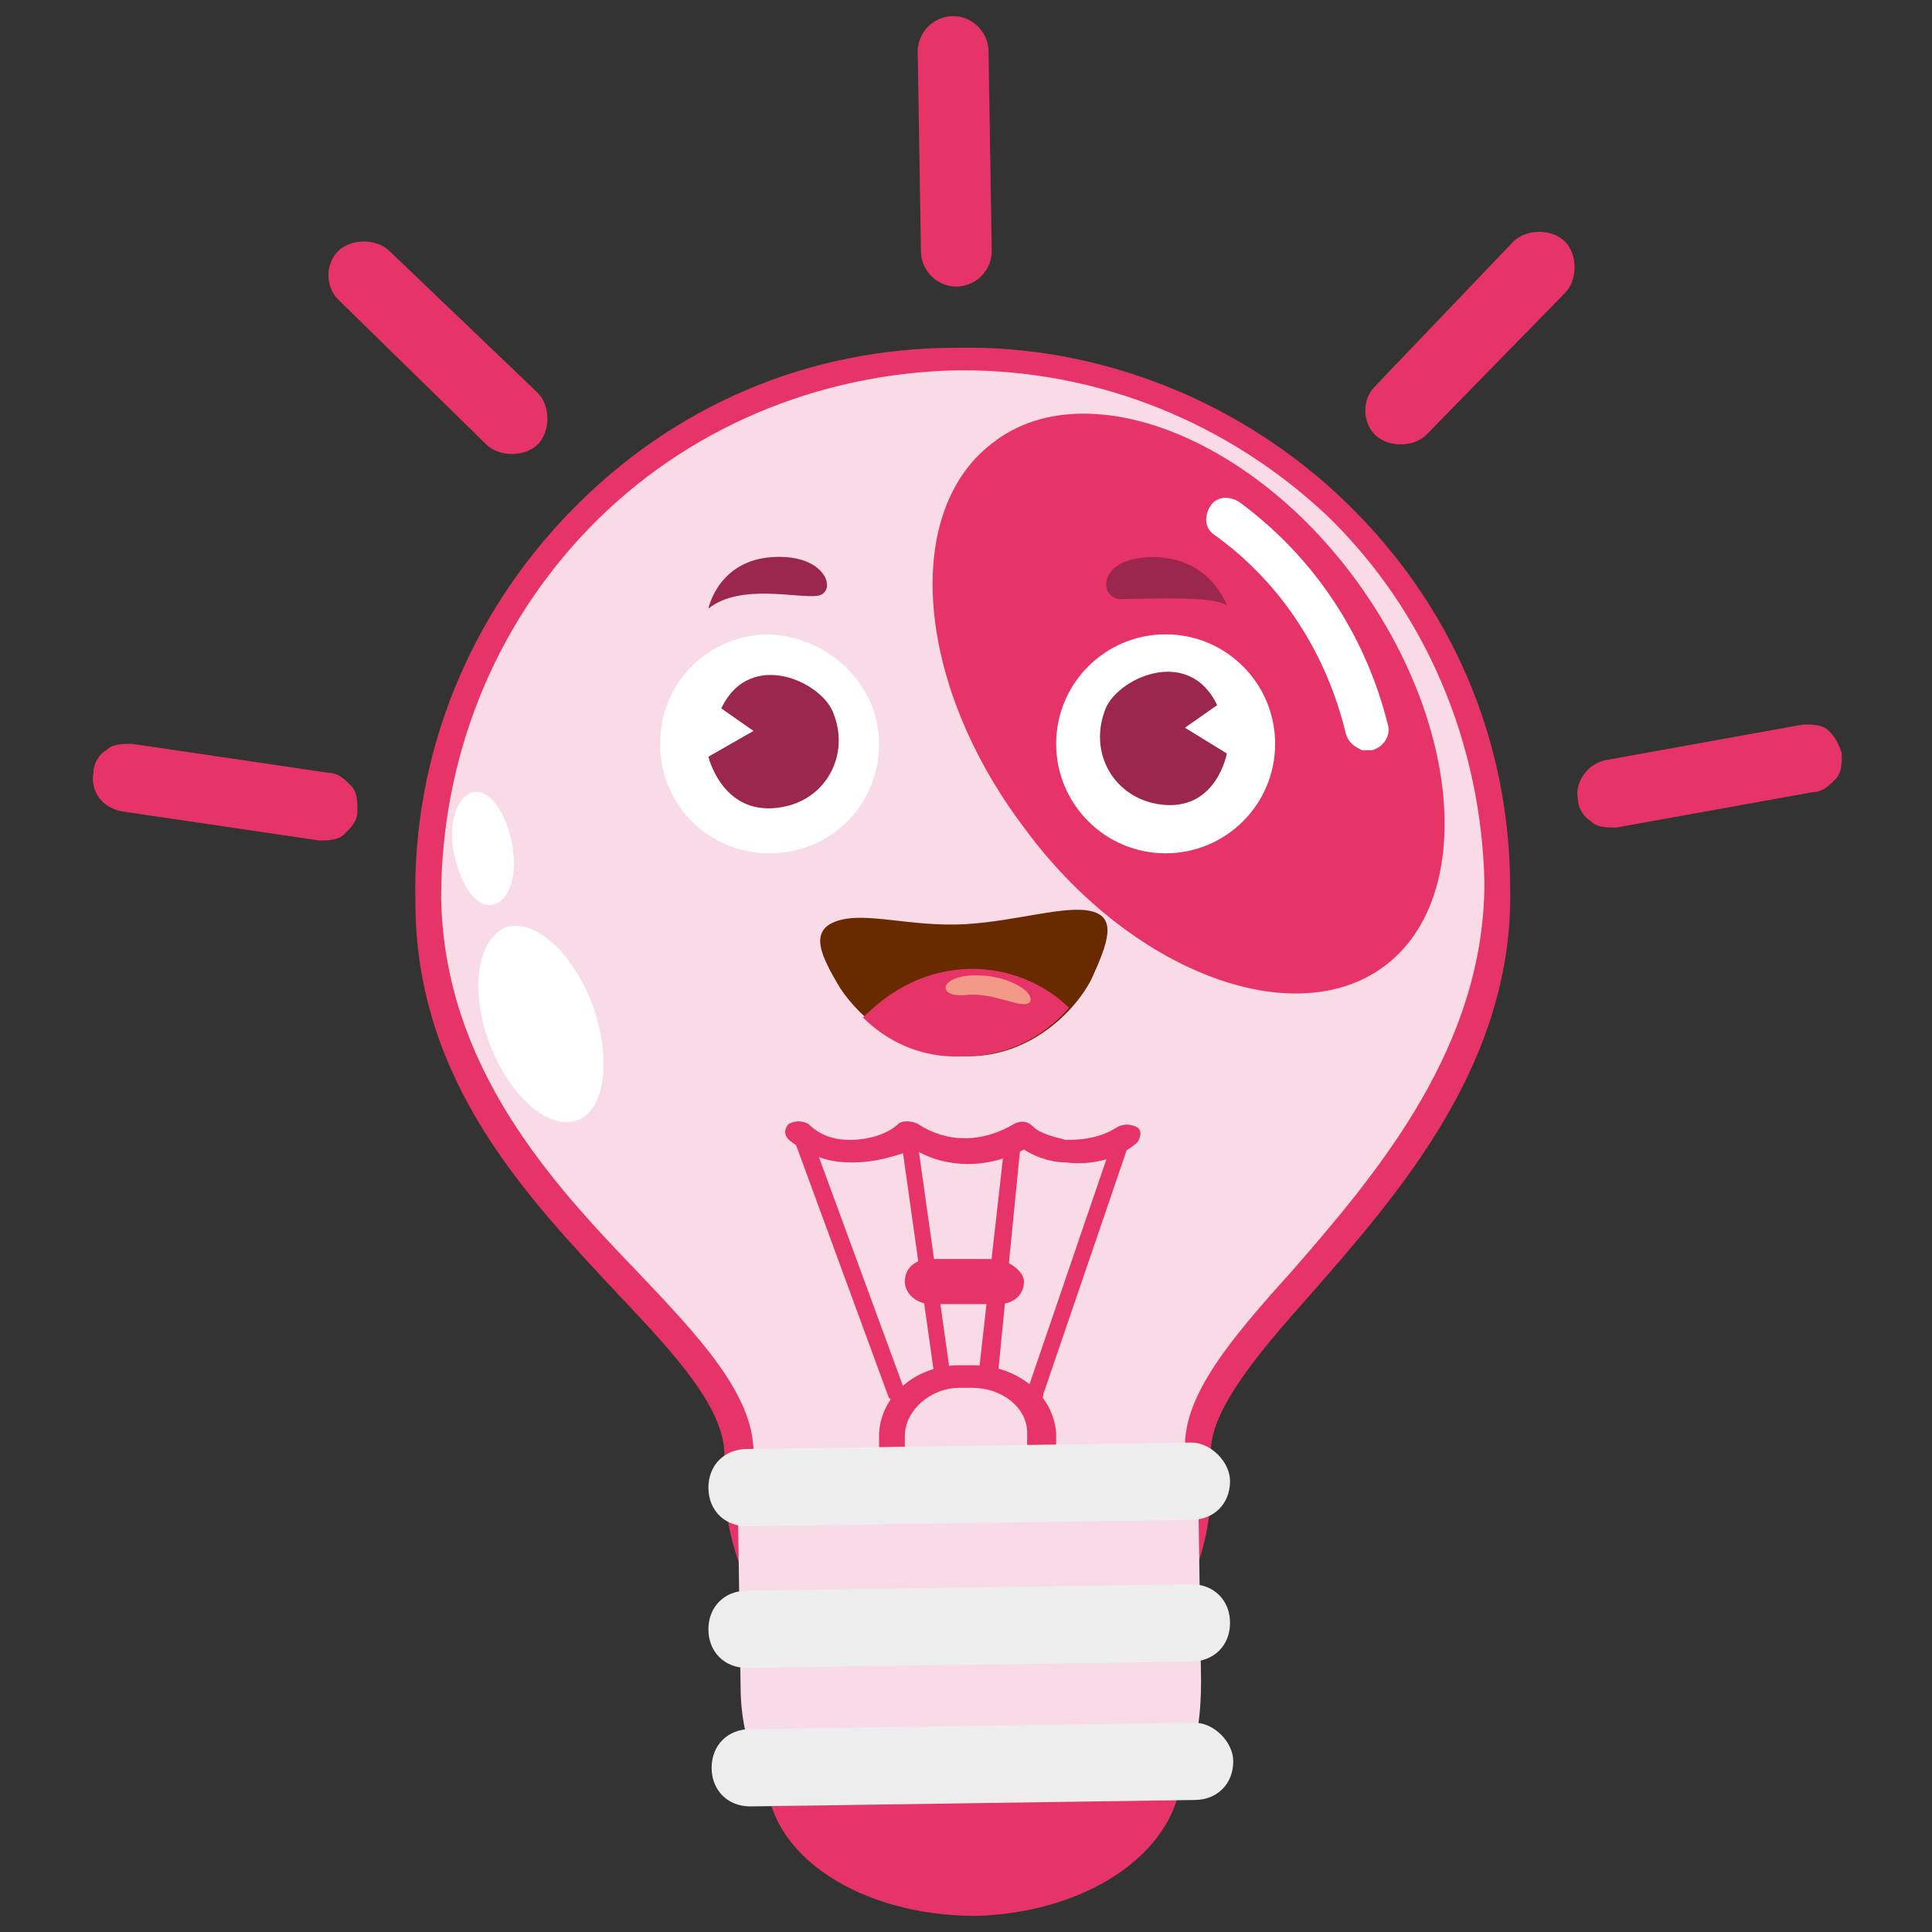 <?xml version="1.0" encoding="utf-8"?>
<!-- Generator: Adobe Illustrator 28.3.0, SVG Export Plug-In . SVG Version: 6.00 Build 0)  -->
<svg version="1.1" id="Calque_1" xmlns="http://www.w3.org/2000/svg" xmlns:xlink="http://www.w3.org/1999/xlink" x="0px" y="0px"
	 viewBox="0 0 60 60" style="enable-background:new 0 0 60 60;" xml:space="preserve">
<rect x="0" y="0" width="60" height="60" fill="#333333" stroke="none"/>
<style type="text/css">
	.st0{fill:#E73468;}
	.st1{fill:#F9DAE7;}
	.st2{fill:#F2A4C2;}
	.st3{fill:#FFFFFF;}
	.st4{fill-rule:evenodd;clip-rule:evenodd;fill:#F9DAE7;}
	.st5{fill-rule:evenodd;clip-rule:evenodd;fill:#FFDF96;}
	.st6{fill-rule:evenodd;clip-rule:evenodd;fill:#FFFFFF;}
	.st7{fill-rule:evenodd;clip-rule:evenodd;fill:#E73468;}
	.st8{fill-rule:evenodd;clip-rule:evenodd;fill:#9B264E;}
	.st9{fill:#9B264E;}
	.st10{fill:#EDEDEE;}
	.st11{fill:#692A00;}
	.st12{fill:#F29987;}
	.st13{fill:#FAD5E4;}
</style>
<g>
	<g>
		<g>
			<g>
				<path class="st0" d="M29.6,0.5c-0.6,0-1.1,0.5-1.1,1.1l0.1,6.2c0,0.6,0.5,1.1,1.1,1.1s1.1-0.5,1.1-1.1l-0.1-6.2
					C30.7,1,30.2,0.5,29.6,0.5z"/>
				<path class="st0" d="M43.5,13.8c0.3,0,0.6-0.1,0.8-0.3l4.3-4.4c0.2-0.2,0.3-0.5,0.3-0.8s-0.1-0.6-0.3-0.8
					c-0.2-0.2-0.5-0.3-0.8-0.3S47.2,7.3,47,7.5L42.7,12c-0.4,0.4-0.4,1.1,0,1.5C42.9,13.7,43.2,13.8,43.5,13.8z"/>
				<path class="st0" d="M49.4,25.5c0.2,0.2,0.5,0.2,0.8,0.2l6.1-1.1c0.3,0,0.5-0.2,0.7-0.4c0.2-0.2,0.2-0.5,0.2-0.8
					c-0.1-0.3-0.2-0.5-0.4-0.7s-0.5-0.2-0.8-0.2l-6.1,1.1c-0.6,0.1-1,0.7-0.9,1.2C49,25,49.1,25.3,49.4,25.5z"/>
				<path class="st0" d="M3.3,23.3c0.2-0.2,0.5-0.2,0.8-0.2l6.1,0.9c0.3,0,0.5,0.2,0.7,0.4c0.2,0.2,0.2,0.5,0.2,0.8
					s-0.2,0.5-0.4,0.7s-0.5,0.2-0.8,0.2l-6.1-0.9c-0.6-0.1-1-0.6-0.9-1.2C2.9,23.7,3.1,23.4,3.3,23.3z"/>
				<path class="st0" d="M12.1,7.8c-0.2-0.2-0.5-0.3-0.8-0.3s-0.6,0.1-0.8,0.3c-0.4,0.4-0.4,1.1,0,1.5l4.6,4.5
					c0.2,0.2,0.5,0.3,0.8,0.3s0.6-0.1,0.8-0.3S17,13.3,17,13s-0.1-0.6-0.3-0.8L12.1,7.8z"/>
			</g>
			<g>
				<g>
					<g>
						<path class="st1" d="M46.5,27.5c-0.1-9.2-7.6-16.5-16.8-16.4s-16.5,7.6-16.4,16.8C13.4,37,22.9,41,23,45.2v0.9
							c0,3.9,3.3,7.1,7.2,7.1c4,0,7.1-3.3,7.1-7.2v-0.9C37.2,41.3,46.6,36.2,46.5,27.5z"/>
						<path class="st0" d="M30.1,53.6c-4.1,0-7.5-3.3-7.6-7.5v-0.9c0-1.5-1.6-3.2-3.3-5c-2.8-3-6.3-6.6-6.3-12.2
							c-0.1-4.6,1.7-8.9,4.8-12.1c3.2-3.3,7.4-5.1,12-5.1c4.5-0.1,8.9,1.7,12.1,4.8c3.3,3.2,5.1,7.4,5.1,12C47,33,43.5,37,40.7,40.2
							c-1.7,1.9-3.1,3.6-3.1,4.9V46C37.7,50.1,34.4,53.5,30.1,53.6L30.1,53.6z M29.9,11.5c-0.1,0-0.1,0-0.2,0
							c-4.3,0.1-8.4,1.8-11.4,4.9s-4.6,7.2-4.6,11.5c0.1,5.2,3.4,8.8,6.1,11.6c1.9,2,3.6,3.8,3.6,5.6V46c0,3.7,3,6.6,6.7,6.6h0.1
							c3.7,0,6.7-3.1,6.6-6.8v-0.9c0-1.6,1.4-3.3,3.3-5.4c2.7-3.1,6-7,6-12.1C46,23.1,44.3,19,41.2,16
							C38.1,13.1,34.1,11.5,29.9,11.5z"/>
					</g>
					<path class="st0" d="M43,30c-2.8,2.1-7.9,0.2-11.2-4.3c-3.4-4.5-3.8-9.9-0.9-12c2.8-2.1,7.9-0.2,11.2,4.3
						C45.4,22.5,45.8,27.9,43,30z"/>
					<path class="st3" d="M17.9,34.8c-0.9,0.3-2.1-0.8-2.7-2.4c-0.6-1.6-0.4-3.2,0.5-3.6c0.9-0.3,2.1,0.8,2.7,2.4
						C19,32.9,18.8,34.5,17.9,34.8z"/>
					<path class="st3" d="M15.3,28.1c-0.5,0.1-1-0.6-1.2-1.6c-0.2-0.9,0.1-1.8,0.6-1.9s1,0.6,1.2,1.6S15.8,28,15.3,28.1z"/>
					<path class="st3" d="M42.3,23.3c-0.2-0.1-0.4-0.2-0.5-0.5c-0.6-2.5-2-4.7-4.1-6.2c-0.3-0.2-0.3-0.6-0.1-0.9
						c0.2-0.3,0.6-0.3,0.9-0.1c2.3,1.7,3.9,4.1,4.6,6.9c0.1,0.3-0.1,0.7-0.5,0.8C42.5,23.3,42.4,23.3,42.3,23.3z"/>
				</g>
				<g>
					<path class="st0" d="M30.3,50.5h-0.4c-1.4,0-2.5-0.9-2.6-2.1v-3.8c0-1.2,1.1-2.2,2.5-2.2h0.4c1.4,0,2.5,0.9,2.6,2.1v3.8
						C32.8,49.5,31.7,50.5,30.3,50.5z M29.8,43.1c-0.9,0-1.7,0.7-1.7,1.5v3.8c0,0.8,0.8,1.4,1.7,1.4h0.4c0.9,0,1.7-0.7,1.7-1.5v-3.8
						c0-0.8-0.8-1.4-1.7-1.4H29.8z"/>
					<g>
						<path class="st0" d="M27.9,43.6c-0.1,0-0.2-0.1-0.3-0.2l-2.9-7.9c0-0.1,0-0.2,0.2-0.3c0.1,0,0.3,0,0.3,0.1l2.9,7.9
							C28.2,43.4,28.1,43.5,27.9,43.6L27.9,43.6z"/>
						<path class="st0" d="M29.3,42.8c-0.1,0-0.2-0.1-0.3-0.2l-1-7.1c0-0.1,0.1-0.2,0.2-0.2s0.3,0.1,0.3,0.2l1,7.1
							C29.6,42.6,29.5,42.8,29.3,42.8L29.3,42.8z"/>
						<path class="st0" d="M32.2,43.5C32.2,43.5,32.1,43.5,32.2,43.5c-0.2,0-0.3-0.2-0.3-0.3l2.7-7.9c0-0.1,0.2-0.2,0.3-0.2
							s0.2,0.2,0.2,0.3l-2.7,7.9C32.4,43.5,32.3,43.5,32.2,43.5z"/>
						<path class="st0" d="M30.7,42.8L30.7,42.8c-0.2,0-0.3-0.1-0.3-0.2l0.8-7.1c0-0.1,0.1-0.2,0.3-0.2c0.1,0,0.2,0.1,0.2,0.2
							L31,42.6C31,42.7,30.9,42.8,30.7,42.8z"/>
					</g>
					<path class="st0" d="M31.8,39.8c0,0.4-0.3,0.7-0.8,0.7h-2.1c-0.4,0-0.8-0.3-0.8-0.7l0,0c0-0.4,0.3-0.7,0.8-0.7H31
						C31.4,39.2,31.8,39.5,31.8,39.8L31.8,39.8z"/>
					<path class="st0" d="M26.5,36.1h-0.1c-0.8,0-1.4-0.3-1.9-0.7c-0.2-0.2-0.1-0.4,0-0.5c0.2-0.1,0.4-0.1,0.6,0
						c0.3,0.3,0.7,0.5,1.3,0.5c0.6,0,1.2-0.2,1.5-0.5c0.1-0.1,0.4-0.1,0.6,0c0.9,0.6,2,0.6,3,0c0.2-0.1,0.4-0.1,0.6,0.1
						c0.2,0.2,0.6,0.3,1,0.4c0.3,0,1,0,1.6-0.4c0.2-0.1,0.4-0.1,0.6,0c0.2,0.1,0.1,0.4,0,0.5c-0.6,0.5-1.4,0.7-2.2,0.6
						c-0.5,0-1-0.2-1.3-0.4c-1.1,0.6-2.4,0.6-3.4,0C27.8,35.9,27.2,36.1,26.5,36.1z"/>
				</g>
				<g>
					<path class="st0" d="M36.7,54.9c0,2.5-2.8,4.5-6.4,4.6c-3.6,0-6.5-1.9-6.5-4.4s2.8-4.5,6.4-4.6C33.7,50.4,36.6,52.4,36.7,54.9z
						"/>
					<path class="st1" d="M22.9,45.8l0.1,6.6c0,0.9,0.2,1.8,0.5,2.5c2.6,0,9.9,0.1,13.3,0.1c0.4-0.9,0.5-1.8,0.5-2.8l-0.1-6.6
						L22.9,45.8z"/>
					<path class="st10" d="M38.2,46c0,0.7-0.5,1.2-1.2,1.2l-13.8,0.2c-0.7,0-1.2-0.5-1.2-1.2l0,0c0-0.7,0.5-1.2,1.2-1.2L37,44.8
						C37.6,44.8,38.2,45.4,38.2,46L38.2,46z"/>
					<path class="st10" d="M38.2,50.4c0,0.7-0.5,1.2-1.2,1.2l-13.8,0.2c-0.7,0-1.2-0.5-1.2-1.2l0,0c0-0.7,0.5-1.2,1.2-1.2L37,49.2
						C37.7,49.2,38.2,49.7,38.2,50.4L38.2,50.4z"/>
					<path class="st10" d="M38.3,54.7c0,0.7-0.5,1.2-1.2,1.2l-13.8,0.2c-0.7,0-1.2-0.5-1.2-1.2l0,0c0-0.7,0.5-1.2,1.2-1.2l13.8-0.2
						C37.7,53.5,38.3,54.1,38.3,54.7L38.3,54.7z"/>
				</g>
			</g>
			<g>
				<g>
					<g>
						<path class="st11" d="M33.9,30.4c-0.5,1-1.9,2.4-3.8,2.4c-2,0.1-3.4-1.2-4-2.1c-0.6-1-1-1.8-0.1-2.1c0.9-0.3,2.3,0.2,4,0.1
							c1.6-0.1,3.1-0.6,3.9-0.4S34.4,29.3,33.9,30.4z"/>
						<path class="st0" d="M30,32.8c-1.4,0.1-2.5-0.5-3.2-1.2c0.7-0.7,1.7-1.4,3.1-1.5s2.6,0.5,3.3,1.2C32.5,32.1,31.4,32.8,30,32.8
							z"/>
					</g>
					<path class="st12" d="M30.5,30.3c0.6,0,1.6,0.4,1.5,0.8c-0.2,0.3-1.1-0.3-2-0.2C29,31,29.2,30.2,30.5,30.3z"/>
				</g>
			</g>
		</g>
	</g>
	<g>
		<path class="st6" d="M27.3,23.1c0,1.9-1.5,3.4-3.4,3.4s-3.4-1.5-3.4-3.4s1.5-3.4,3.4-3.4C25.8,19.8,27.3,21.3,27.3,23.1z"/>
		<path class="st8" d="M25.4,18.5c0.6-0.1,0.3-1.3-1.4-1.2c-1.7,0.1-2,1.6-2,1.6C23,18.1,24.8,18.6,25.4,18.5z"/>
		<path class="st8" d="M24,25.1c1.6-0.1,2.4-1.6,1.9-2.9c-0.3-1-2.6-2.1-3.5-0.2l1,0.7L22,23.5C22,23.5,22.4,25.2,24,25.1z"/>
	</g>
	<g>
		<path class="st8" d="M38.1,18.8c0,0-0.5-1.5-2.3-1.5s-1.7,1.4-0.9,1.3C35.7,18.6,37.7,18.5,38.1,18.8z"/>
		<circle class="st6" cx="36.2" cy="23.1" r="3.4"/>
		<path class="st8" d="M34.3,22.1c-0.5,1.4,0.4,2.8,1.9,2.9c1.6,0.1,1.9-1.6,1.9-1.6l-1.3-0.8l1-0.7C36.9,20,34.6,21.1,34.3,22.1z"
			/>
	</g>
</g>
</svg>
